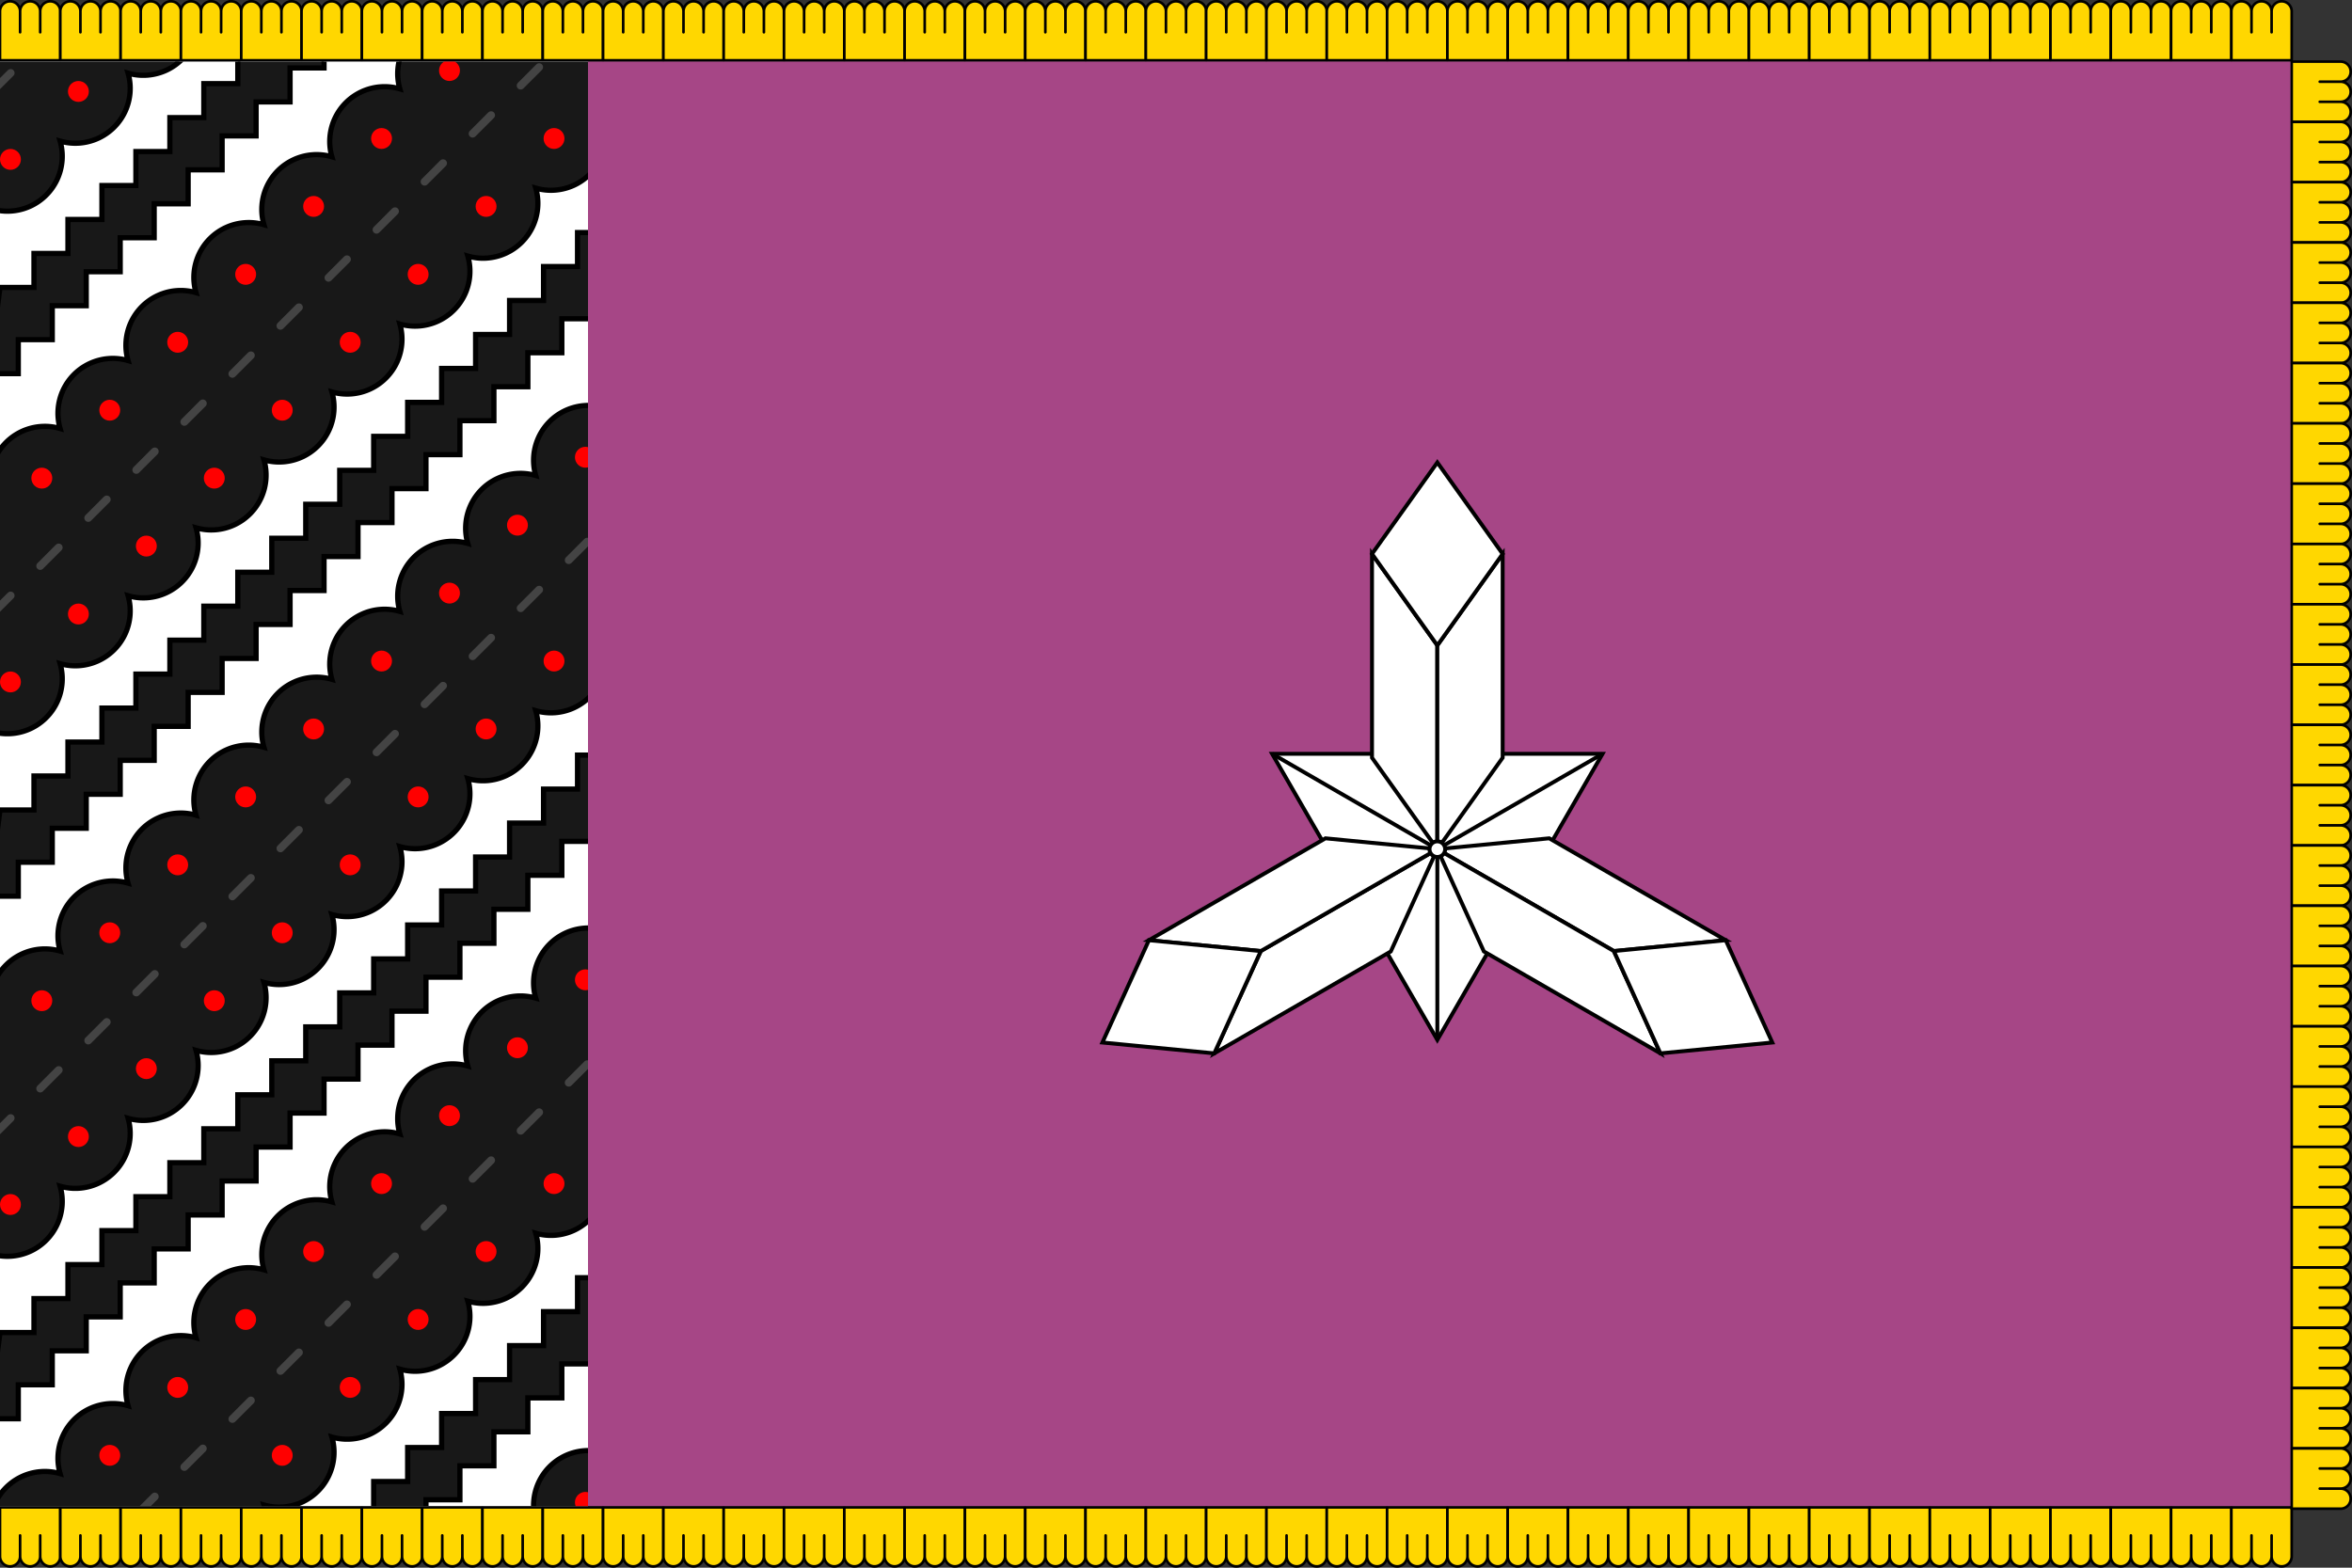 <?xml version="1.0" encoding="UTF-8" standalone="no"?>
<svg version="1.1" width="900" height="600" 
	xmlns="http://www.w3.org/2000/svg" 
	xmlns:xlink="http://www.w3.org/1999/xlink">

<rect width="100%" height="100%" fill="#333333" stroke="none"/>

<!--side decorations-->
<g id="d_upper" transform="translate(-0.5,0)">
  <g id="d12">
    <g id="d4">
	<path id="d" style="fill:gold;stroke:black;stroke-width:1px;stroke-linejoin:round" d="
		m 0.5,23.077 h 23.077 v -18.731 
		a 3.846,3.846,0,0,0,-7.692,0 v 8 v -8 
		a 3.846,3.846,0,0,0,-7.692,0 v 8 v -8 
		a 3.846,3.846,0,0,0,-7.692,0 v 18.731 z"/>
	<use xlink:href="#d" transform="translate(23.077,0)"/>
	<use xlink:href="#d" transform="translate(46.154,0)"/>
	<use xlink:href="#d" transform="translate(69.231,0)"/>
    </g>
    <use xlink:href="#d4" transform="translate(92.308,0)"/>
    <use xlink:href="#d4" transform="translate(184.616,0)"/>
  </g>
  <use xlink:href="#d12" transform="translate(276.924,0)"/>
  <use xlink:href="#d12" transform="translate(553.848,0)"/>
  <use xlink:href="#d" transform="translate(830.772,0)"/>
  <use xlink:href="#d" transform="translate(853.849,0)"/>
</g>
<use xlink:href="#d_upper" transform="scale(1,-1) translate(0,-600)"/>

<use xlink:href="#d12" transform="rotate(90) translate(23.076,-900)"/>
<use xlink:href="#d12" transform="rotate(90) translate(300,-900)"/>


<!--backgrounds-->
<rect fill="#a64686" x="225" y="23.577" width="651.423" height="552.846"/>
<clipPath id="ornament_rect_clip">
	<rect id="ornament_rect" fill="white" x="0" y="23.577" width="225" height="552.846"/>
</clipPath>
<use xlink:href="#ornament_rect"/>


<!--crystal-->
<g style="fill:white;stroke:black;stroke-width:1.5px">
  <polygon points="550,398 486.78,288.5 613.22,288.5"/>
  <path fill="none" d="M 550,325 v 73 M 550,325 L 486.78,288.5 M 550,325 L 613.22,288.5"/>

  <g id="cr_r">
	<path d="m 550,325 v -78 l -25,-35 v 78 l 25,35 z"/>
	<path d="m 550,325 v -78 l 25,-35 v 78 l -25,35 z"/>
	<path d="m 550,247 l -25,-35 l 25,-35 l 25,35 l -25,35 z"/>
  </g>
  <use xlink:href="#cr_r" transform="rotate(120 550,325)"/>
  <use xlink:href="#cr_r" transform="rotate(-120 550,325)"/>
  <circle cx="550" cy="325" r="3"/>
</g>


<!--ornament-->
<g clip-path="url(#ornament_rect_clip)">
  <g id="ornament">
    <path style="fill:#181818;stroke:black;stroke-width:2px" d="m -3,390 
	a 21,21,0,0,1,26,-26 	a 21,21,0,0,1,26,-26 	a 21,21,0,0,1,26,-26 
	a 21,21,0,0,1,26,-26 	a 21,21,0,0,1,26,-26 	a 21,21,0,0,1,26,-26 
	a 21,21,0,0,1,26,-26 	a 21,21,0,0,1,26,-26 	a 21,21,0,0,1,26,-26 
	v 90 
	a 21,21,0,0,1,-26,26 	a 21,21,0,0,1,-26,26 	a 21,21,0,0,1,-26,26 
	a 21,21,0,0,1,-26,26 	a 21,21,0,0,1,-26,26 	a 21,21,0,0,1,-26,26 
	a 21,21,0,0,1,-26,26 	a 21,21,0,0,1,-26,26 	a 21,21,0,0,1,-26,26 
	v -90 z"/>

    <g id="c_upper">
      <g id="c3">
	<circle fill="red" cx="16" cy="383" r="4"/>
	<circle fill="red" cx="42" cy="357" r="4"/>
	<circle fill="red" cx="68" cy="331" r="4"/>
      </g>
      <use xlink:href="#c3" transform="translate(78,-78)"/>
      <use xlink:href="#c3" transform="translate(156,-156)"/>
    </g>
    <use xlink:href="#c_upper" transform="translate(-12,78)"/>

    <path style="fill:none;stroke:#444;stroke-width:3px;stroke-linecap:round;stroke-dasharray:10,16" d="m -3,435 l 234,-234"/>

    <path style="fill:#181818;stroke:black;stroke-width:2px" d="m 0,510 
	h 13 v -13 h 13 v -13 h 13 v -13 h 13 v -13 h 13 v -13 h 13 v -13 h 13 v -13 h 13 v -13 
	h 13 v -13 h 13 v -13 h 13 v -13 h 13 v -13 h 13 v -13 h 13 v -13 h 13 v -13 h 13 v -13 
	h 13 v -13 h 13 v -13 	l 20,20 	h -13 v 13 h -13 v 13 h -13 v 13 h -13 v 13 
	h -13 v 13 h -13 v 13 h -13 v 13 h -13 v 13 h -13 v 13 h -13 v 13 h -13 v 13 h -13 v 13 
	h -13 v 13 h -13 v 13 h -13 v 13 h -13 v 13 h -13 v 13 h -13 v 13 h -13 v 13 h -13 v 13 z"/>
  </g>
  <use xlink:href="#ornament" transform="translate(0,200)"/>
  <use xlink:href="#ornament" transform="translate(0,-200)"/>
  <use xlink:href="#ornament" transform="translate(0,-400)"/>
  <use xlink:href="#ornament" transform="translate(0,400)"/>
</g>

</svg>